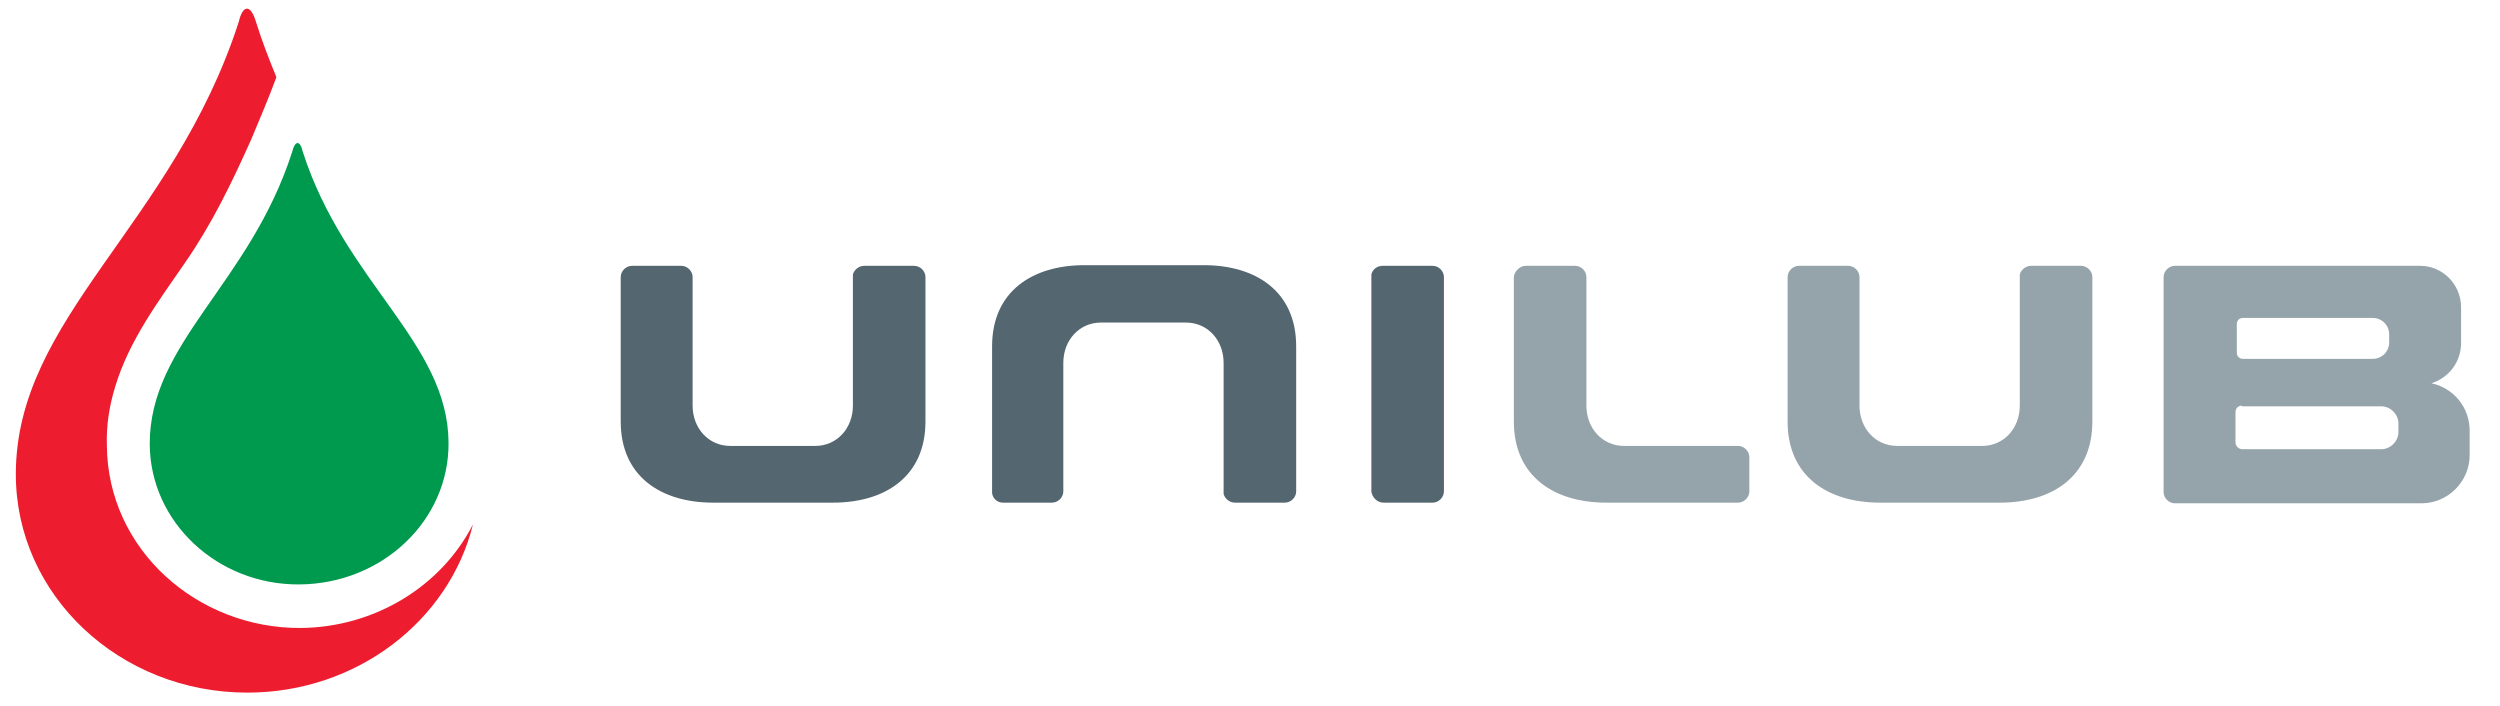 <?xml version="1.0" encoding="utf-8"?>
<!-- Generator: Adobe Illustrator 19.0.0, SVG Export Plug-In . SVG Version: 6.00 Build 0)  -->
<svg version="1.1" id="Layer_1" xmlns="http://www.w3.org/2000/svg" xmlns:xlink="http://www.w3.org/1999/xlink" x="0px" y="0px"
	 viewBox="0 0 379 107" style="enable-background:new 0 0 379 107;" xml:space="preserve">
<style type="text/css">
	.st0{fill-rule:evenodd;clip-rule:evenodd;fill:#546670;}
	.st1{fill-rule:evenodd;clip-rule:evenodd;fill:#95A3AB;}
	.st2{fill-rule:evenodd;clip-rule:evenodd;fill:#ED1C2E;}
	.st3{fill-rule:evenodd;clip-rule:evenodd;fill:#009A4E;}
</style>
<g>
	<path class="st0" d="M95.8,40.3h1.7h4.1h1.7c0.9,0,1.7,0.8,1.7,1.7v1.7v17.8c0,3.4,2.4,6.1,5.7,6.1h12.9c3.3,0,5.7-2.7,5.7-6.1
		V41.6c0.2-0.7,0.9-1.3,1.7-1.3h1.7h4.2h1.7c0.9,0,1.7,0.8,1.7,1.7v1.7v20.2c0,8.4-6.2,12.3-14,12.3h-18.2c-7.8,0-14-3.9-14-12.3
		V43.7V42C94.1,41.1,94.9,40.3,95.8,40.3z"/>
	<path class="st0" d="M152,76.2h1.7h4.1h1.7c0.9,0,1.7-0.8,1.7-1.7v-1.7V55c0-3.4,2.4-6.1,5.7-6.1h12.9c3.3,0,5.7,2.7,5.7,6.1v19.9
		c0.2,0.7,0.9,1.3,1.7,1.3h1.7h4.2h1.7c0.9,0,1.7-0.8,1.7-1.7v-1.7V52.5c0-8.4-6.2-12.3-14-12.3h-18.1c-7.8,0-14,3.9-14,12.3v20.2
		v1.7C150.3,75.4,151.1,76.2,152,76.2z"/>
	<path class="st0" d="M209.7,76.2h1.7h4.1h1.7c0.9,0,1.7-0.8,1.7-1.7v-1.7V43.7V42c0-0.9-0.8-1.7-1.7-1.7h-1.7h-4.2h-1.7
		c-0.8,0-1.5,0.5-1.7,1.3v31.2v1.7C208,75.4,208.8,76.2,209.7,76.2z"/>
</g>
<g>
	<path class="st1" d="M231.3,40.3h1.7h4.1h1.7c0.9,0,1.7,0.8,1.7,1.7v1.7v17.8c0,3.4,2.4,6.1,5.7,6.1h15.6h1.7
		c0.9,0,1.7,0.8,1.7,1.7V71v1.8v1.7c0,0.9-0.8,1.7-1.7,1.7h-1.7h-18.3c-7.8,0-14-3.9-14-12.3V43.7V42
		C229.6,41.1,230.4,40.3,231.3,40.3z"/>
	<path class="st1" d="M272.7,40.3h1.7h4.1h1.7c0.9,0,1.7,0.8,1.7,1.7v1.7v17.8c0,3.4,2.4,6.1,5.7,6.1h12.9c3.3,0,5.7-2.7,5.7-6.1
		V41.6c0.2-0.7,0.9-1.3,1.7-1.3h1.7h4.2h1.7c0.9,0,1.7,0.8,1.7,1.7v1.7v20.2c0,8.4-6.2,12.3-14,12.3H285c-7.8,0-14-3.9-14-12.3V43.7
		V42C271,41.1,271.8,40.3,272.7,40.3z"/>
	<path class="st1" d="M366,40.3h0.9c3.4,0,6.2,2.8,6.2,6.3v0.7v3.5V52c0,2.9-1.9,5.3-4.5,6.1c3.3,0.7,5.8,3.6,5.8,7.2v3.7
		c0,4-3.3,7.3-7.3,7.3h-37.4c-0.9,0-1.7-0.8-1.7-1.7V58.3V43.7V42c0-0.9,0.8-1.7,1.7-1.7H366L366,40.3z M340,48.2
		c-0.5,0-0.9,0.4-0.9,0.9v4.4c0,0.5,0.4,0.9,0.9,0.9h19.7c1.4,0,2.5-1.1,2.5-2.5v-1.2c0-1.4-1.1-2.5-2.5-2.5H340L340,48.2z
		 M339.9,61.5c-0.6,0-1,0.4-1,1v4.6c0,0.5,0.5,1,1,1H361c1.4,0,2.6-1.2,2.6-2.6v-1.3c0-1.4-1.2-2.6-2.6-2.6H339.9z"/>
</g>
<path class="st2" d="M38.8,3.3c0.9,2.9,2,5.7,3.1,8.4c-1.1,3-2.5,6.3-3.8,9.4c-3,6.7-6,12.9-10.1,18.8c-4,5.8-8.4,11.7-10.5,18.6
	c-0.9,2.9-1.4,5.9-1.3,9c0.1,15.9,13.8,27.8,29.4,27.7c11.2-0.1,21.3-6.3,26.1-15.7c-3.6,14.6-17.6,25.5-34.2,25.5
	c-19.4,0-35.1-14.8-35.1-33.1c0-23.8,23.8-37.7,33.8-68.6C36.8,0.7,38,0.6,38.8,3.3z"/>
<path class="st3" d="M45.9,23c6.4,19.9,22,28.9,22.1,44.1c0.1,11.8-10,21.4-22.6,21.5C33,88.7,22.8,79.2,22.7,67.4
	C22.6,52,37.9,43,44.3,23C44.7,21.3,45.5,21.2,45.9,23z"/>
</svg>
